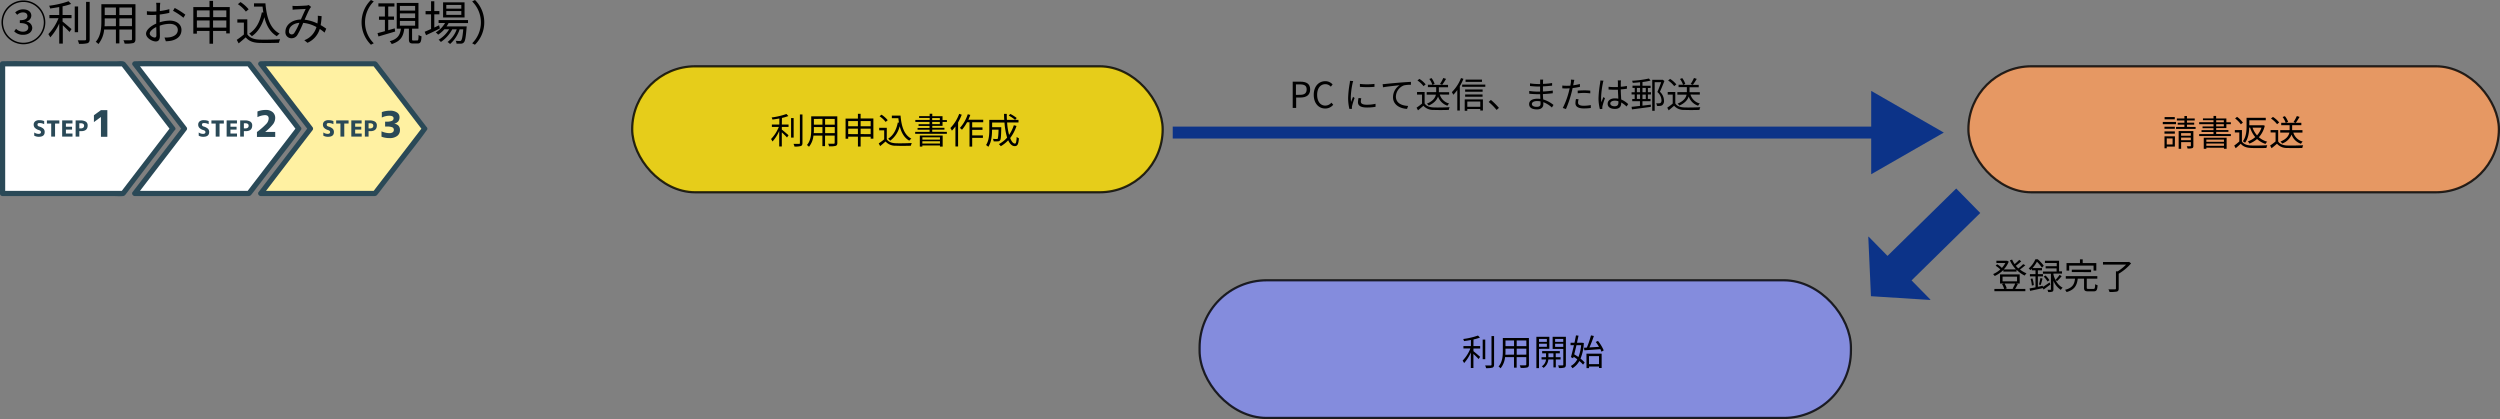 <svg xmlns="http://www.w3.org/2000/svg" viewBox="0 0 1116.96 187.23"><rect x="0" y="0" width="1116.96" height="187.23" fill="#808080" stroke="none"/><defs><style>.cls-1{fill:#fff;}.cls-2{fill:#2a4957;}.cls-3{fill:#fff1a2;}.cls-4{fill:#0c3388;}.cls-5{fill:#ff9d5c;}.cls-5,.cls-6,.cls-7{stroke:#000;stroke-miterlimit:10;opacity:0.8;}.cls-6{fill:#ffe000;}.cls-7{fill:#858ff4;}</style></defs><g id="Layer_2" data-name="Layer 2"><g id="ヘッダー"><polygon class="cls-1" points="77.17 57.48 55.01 86.44 1.16 86.44 1.16 28.53 55.01 28.53 77.17 57.48"/><path class="cls-2" d="M76.22,57.4l-7.46,9.74-12,15.63-2.74,3.59,1-.57H1.2L2.36,87V29L1.2,30.19H55.05l-1-.57,7.46,9.74L73.47,55l2.75,3.59c.89,1.16,2.91,0,2-1.18L67.64,43.58c-3.84-5-7.54-10.18-11.54-15.06-.81-1-2.56-.65-3.74-.65H17.86c-5.46,0-10.94-.14-16.4,0H1.2A1.19,1.19,0,0,0,0,29V87A1.18,1.18,0,0,0,1.2,88.11H50.63c1.44,0,3,.14,4.4,0,.76-.08,1.11-.69,1.53-1.24l2-2.65,7-9.21,7.72-10.08c1.54-2,3.16-4,4.63-6.05a3.4,3.4,0,0,1,.23-.3C79.13,57.39,77.11,56.23,76.22,57.4Z" transform="translate(-0.04 -0.51)"/><path class="cls-2" d="M19.78,56a4.54,4.54,0,0,0-2.08-.52c-.61,0-.91.24-.91.71s.26.7.79.86a4.48,4.48,0,0,1,1.9,1A2,2,0,0,1,20,59.51c0,1.42-.89,2.12-2.67,2.12a4.08,4.08,0,0,1-2-.51V59.69a3.39,3.39,0,0,0,1.94.63,1.37,1.37,0,0,0,.8-.2.69.69,0,0,0,.27-.58A.76.76,0,0,0,18.1,59a1.44,1.44,0,0,0-.65-.35,4.19,4.19,0,0,1-1.8-1,2,2,0,0,1-.56-1.44,1.82,1.82,0,0,1,.65-1.47,2.83,2.83,0,0,1,1.86-.54,5.62,5.62,0,0,1,2.18.4Z" transform="translate(-0.04 -0.51)"/><path class="cls-2" d="M26.55,54.31v1.4H24.64v5.83H22.92V55.71H21v-1.4Z" transform="translate(-0.04 -0.51)"/><path class="cls-2" d="M29.49,55.67v1.47h2.74v1.28H29.49v1.76h2.93v1.36H27.81V54.31h4.61v1.36Z" transform="translate(-0.04 -0.51)"/><path class="cls-2" d="M35.48,59.11v2.43H33.83V54.31h2a4.6,4.6,0,0,1,2.56.56,1.92,1.92,0,0,1,.81,1.7c0,1.7-1,2.54-2.9,2.54Zm0-1.23h.62a1.8,1.8,0,0,0,1.12-.31,1.09,1.09,0,0,0,.38-.9.94.94,0,0,0-.35-.81,1.93,1.93,0,0,0-1.15-.27h-.62Z" transform="translate(-0.04 -0.51)"/><path class="cls-2" d="M45.14,49.71H48V61.63H45.14V52.77h0L42,55.05V52Z" transform="translate(-0.04 -0.51)"/><polygon class="cls-1" points="133.45 57.48 111.28 86.44 60.24 86.44 82.41 57.48 60.24 28.53 111.28 28.53 133.45 57.48"/><path class="cls-2" d="M132.49,57.4,125,67.14l-12,15.63-2.74,3.59,1-.57h-51l1,1.74,7.45-9.74,12-15.63,2.74-3.58a1.1,1.1,0,0,0,0-1.18L76,47.66,64,32l-2.74-3.58-1,1.74h51l-1-.57,7.45,9.74,12,15.63,2.74,3.59c.9,1.16,2.91,0,2-1.18L124.35,44.15l-11.8-15.42a1.8,1.8,0,0,0-1.38-.86c-.57,0-1.16,0-1.73,0H76.73c-5.39,0-10.8-.15-16.19,0h-.25c-.8,0-1.56,1-1,1.75l7.46,9.74L78.71,55l2.74,3.59V57.4L74,67.14,62,82.77l-2.75,3.59c-.55.73.21,1.75,1,1.75h50.24c.73,0,1.26.06,1.8-.58,1.08-1.3,2.07-2.7,3.09-4l7-9.13c4-5.16,8.09-10.22,11.87-15.5l.21-.28C135.4,57.39,133.39,56.23,132.49,57.4Z" transform="translate(-0.04 -0.51)"/><path class="cls-2" d="M118.51,59.45v0H123v2.23h-8.16V59.48a30.35,30.35,0,0,0,4.24-3.68,3.71,3.71,0,0,0,1-2.36c0-1-.56-1.49-1.68-1.49a8.53,8.53,0,0,0-3.34.9V50.32a10.25,10.25,0,0,1,3.76-.69,4.45,4.45,0,0,1,3,.95A3.27,3.27,0,0,1,123,53.17a4.72,4.72,0,0,1-.91,2.76A21.43,21.43,0,0,1,118.51,59.45Z" transform="translate(-0.04 -0.51)"/><path class="cls-2" d="M93.27,56a4.54,4.54,0,0,0-2.08-.52c-.61,0-.91.24-.91.71s.26.7.79.86a4.48,4.48,0,0,1,1.9,1,2,2,0,0,1,.52,1.46c0,1.42-.89,2.12-2.67,2.12a4.08,4.08,0,0,1-2-.51V59.69a3.39,3.39,0,0,0,1.94.63,1.35,1.35,0,0,0,.8-.2.69.69,0,0,0,.27-.58A.8.8,0,0,0,91.6,59a1.55,1.55,0,0,0-.66-.35,4.19,4.19,0,0,1-1.8-1,2,2,0,0,1-.55-1.44,1.81,1.81,0,0,1,.64-1.47,2.83,2.83,0,0,1,1.86-.54,5.58,5.58,0,0,1,2.18.4Z" transform="translate(-0.04 -0.51)"/><path class="cls-2" d="M100.05,54.31v1.4H98.13v5.83H96.41V55.71H94.5v-1.4Z" transform="translate(-0.04 -0.51)"/><path class="cls-2" d="M103,55.67v1.47h2.74v1.28H103v1.76h2.93v1.36H101.3V54.31h4.61v1.36Z" transform="translate(-0.04 -0.51)"/><path class="cls-2" d="M109,59.11v2.43h-1.65V54.31h2a4.6,4.6,0,0,1,2.56.56,1.92,1.92,0,0,1,.81,1.7c0,1.7-1,2.54-2.9,2.54Zm0-1.23h.62a1.78,1.78,0,0,0,1.12-.31,1.09,1.09,0,0,0,.38-.9.94.94,0,0,0-.35-.81,1.93,1.93,0,0,0-1.15-.27H109Z" transform="translate(-0.04 -0.51)"/><polygon class="cls-3" points="189.73 57.48 167.56 86.44 116.52 86.44 138.69 57.48 116.52 28.53 167.56 28.53 189.73 57.48"/><path class="cls-2" d="M188.77,57.4l-7.46,9.74-12,15.63-2.75,3.59,1-.57h-51l1,1.74L125,77.79l12-15.63,2.75-3.58a1.14,1.14,0,0,0,0-1.18l-7.46-9.74L120.31,32l-2.75-3.58-1,1.74h51l-1-.57,7.46,9.74L186,55l2.75,3.59c.89,1.16,2.91,0,2-1.18L180.62,44.15l-11.8-15.42a1.77,1.77,0,0,0-1.37-.86c-.58,0-1.16,0-1.74,0H133c-5.38,0-10.8-.15-16.18,0h-.26c-.79,0-1.55,1-1,1.75L123,39.36,135,55l2.75,3.59V57.4l-7.46,9.74-12,15.63-2.75,3.59c-.55.73.21,1.75,1,1.75h50.25c.72,0,1.26.06,1.79-.58,1.09-1.3,2.07-2.7,3.1-4l7-9.13c3.95-5.16,8.09-10.22,11.86-15.5.07-.1.15-.19.22-.28C191.68,57.39,189.66,56.23,188.77,57.4Z" transform="translate(-0.04 -0.51)"/><path class="cls-2" d="M174.09,62.21a10.15,10.15,0,0,1-3.6-.62V59.18A8.83,8.83,0,0,0,174,60a2.41,2.41,0,0,0,1.49-.39A1.29,1.29,0,0,0,176,58.5a1.15,1.15,0,0,0-.68-1.11,6.31,6.31,0,0,0-2.52-.34h-.7V54.86h.7a5.46,5.46,0,0,0,2.37-.37,1.22,1.22,0,0,0,.71-1.14c0-.75-.65-1.13-1.95-1.13a7.88,7.88,0,0,0-3.3.8V50.59a10.75,10.75,0,0,1,3.72-.62,5.13,5.13,0,0,1,3.07.81,2.44,2.44,0,0,1,1.12,2.08,2.94,2.94,0,0,1-.55,1.86,3.65,3.65,0,0,1-1.83,1.07v0a3,3,0,0,1,1.91.88,2.72,2.72,0,0,1,.66,1.93,3.14,3.14,0,0,1-1.21,2.62A5.35,5.35,0,0,1,174.09,62.21Z" transform="translate(-0.04 -0.51)"/><path class="cls-2" d="M149,56a4.53,4.53,0,0,0-2.07-.52c-.62,0-.92.24-.92.71s.26.7.79.86a4.42,4.42,0,0,1,1.9,1,2,2,0,0,1,.53,1.46c0,1.42-.9,2.12-2.68,2.12a4.08,4.08,0,0,1-2.05-.51V59.69a3.42,3.42,0,0,0,1.94.63,1.4,1.4,0,0,0,.81-.2.69.69,0,0,0,.27-.58.81.81,0,0,0-.19-.54,1.55,1.55,0,0,0-.66-.35,4.19,4.19,0,0,1-1.8-1,2,2,0,0,1-.55-1.44,1.81,1.81,0,0,1,.64-1.47,2.84,2.84,0,0,1,1.86-.54,5.54,5.54,0,0,1,2.18.4Z" transform="translate(-0.04 -0.51)"/><path class="cls-2" d="M155.78,54.31v1.4h-1.92v5.83h-1.72V55.71h-1.91v-1.4Z" transform="translate(-0.04 -0.51)"/><path class="cls-2" d="M158.72,55.67v1.47h2.73v1.28h-2.73v1.76h2.92v1.36H157V54.31h4.61v1.36Z" transform="translate(-0.04 -0.51)"/><path class="cls-2" d="M164.71,59.11v2.43h-1.66V54.31h2a4.59,4.59,0,0,1,2.55.56,1.92,1.92,0,0,1,.81,1.7c0,1.7-1,2.54-2.9,2.54Zm0-1.23h.62a1.77,1.77,0,0,0,1.11-.31,1.06,1.06,0,0,0,.38-.9.92.92,0,0,0-.35-.81,1.89,1.89,0,0,0-1.14-.27h-.62Z" transform="translate(-0.04 -0.51)"/><path d="M.71,10.5a9.79,9.79,0,1,1,9.79,9.79A9.8,9.8,0,0,1,.71,10.5Zm18.9,0a9.11,9.11,0,1,0-9.11,9.11A9.1,9.1,0,0,0,19.61,10.5Zm-13.23,4,.84-1.11a4.34,4.34,0,0,0,3.13,1.28c1.37,0,2.33-.73,2.33-1.85s-.92-2-3.78-2V9.54c2.5,0,3.38-.78,3.38-1.87s-.75-1.62-2-1.62A3.64,3.64,0,0,0,7.73,7.14L6.82,6.07a5.09,5.09,0,0,1,3.51-1.38c2.16,0,3.7,1,3.7,2.87a2.75,2.75,0,0,1-2.15,2.52v.06a3,3,0,0,1,2.57,2.78c0,1.95-1.81,3.15-4.06,3.15A5.34,5.34,0,0,1,6.38,14.51Z" transform="translate(-0.04 -0.51)"/><path d="M28,7.21h4V8.63H28v1.54C29,10.9,31.35,13,32,13.5l-.9,1.29c-.63-.7-2-2-3-3V20H26.5V11a22.41,22.41,0,0,1-4,6.2,10.64,10.64,0,0,0-.86-1.45,21.85,21.85,0,0,0,4.54-7.1H22.11V7.21H26.5V3.66c-1.36.25-2.75.46-4.05.65A4.69,4.69,0,0,0,22,3.07a41.08,41.08,0,0,0,8.67-2l1.15,1.2A25,25,0,0,1,28,3.34Zm6.93,7.68H33.43V3.41h1.51ZM40.11,1.33V18c0,1.07-.3,1.55-1,1.82a14.21,14.21,0,0,1-3.78.28,6.12,6.12,0,0,0-.56-1.58c1.47,0,2.79,0,3.19,0s.54-.12.54-.52V1.33Z" transform="translate(-0.04 -0.51)"/><path d="M60.56,18c0,1-.27,1.47-.94,1.74a13.91,13.91,0,0,1-3.91.25,6,6,0,0,0-.52-1.51c1.47.06,2.89,0,3.27,0S59,18.35,59,18V13.69H53.38v6.2H51.83v-6.2H46.58A12.06,12.06,0,0,1,44,20.2a5.32,5.32,0,0,0-1.19-1c2.31-2.6,2.52-6.29,2.52-9.21V2.4H60.56ZM51.83,12.2V8.72h-5V10c0,.69,0,1.47-.09,2.24Zm-5-8.31V7.25h5V3.89ZM59,3.89H53.38V7.25H59Zm0,8.31V8.72H53.38V12.2Z" transform="translate(-0.04 -0.51)"/><path d="M71.36,10.48a15.52,15.52,0,0,1,4.55-.76c3,0,5.21,1.66,5.21,4.14S79.54,18,76.69,18.67a13.21,13.21,0,0,1-2.56.27l-.59-1.66A12.58,12.58,0,0,0,76,17.14c1.82-.34,3.48-1.33,3.48-3.26,0-1.76-1.59-2.71-3.57-2.71a13.51,13.51,0,0,0-4.51.82c0,1.77.08,3.59.08,4.5,0,1.93-.73,2.54-1.85,2.54-1.63,0-4.34-1.58-4.34-3.45,0-1.7,2.16-3.5,4.55-4.53V9.87c0-.84,0-1.8,0-2.73-.56,0-1.09.07-1.53.07-.94,0-1.85,0-2.64-.11l0-1.6a18.55,18.55,0,0,0,2.65.17c.48,0,1,0,1.6-.06,0-1.09,0-2,0-2.37a7.66,7.66,0,0,0-.13-1.47h1.83c0,.38-.09.94-.11,1.43s0,1.32-.06,2.24A27,27,0,0,0,75.7,4.6l0,1.66A40.58,40.58,0,0,1,71.4,7c0,1,0,2,0,2.82Zm-1.45,5.8c0-.76,0-2.17-.07-3.68-1.67.8-2.91,2-2.91,2.92s1.42,1.76,2.24,1.76C69.66,17.28,69.91,16.93,69.91,16.28ZM78.1,4.06a34.38,34.38,0,0,1,4.74,3L82,8.44a27.16,27.16,0,0,0-4.66-3.1Z" transform="translate(-0.04 -0.51)"/><path d="M102.69,3.68V15.44h-1.58v-1.1H95.23v5.71H93.64V14.34H88v1.2H86.41V3.68h7.23V.91h1.59V3.68ZM88,5.17v3h5.69v-3Zm5.69,7.66V9.66H88v3.17Zm1.59-7.66v3h5.88v-3Zm5.88,7.66V9.66H95.23v3.17Z" transform="translate(-0.04 -0.51)"/><path d="M110.54,15.83c1,1.54,2.82,2.25,5.23,2.36s7,0,9.41-.15a7.41,7.41,0,0,0-.51,1.59c-2.29.09-6.59.13-8.9.05-2.73-.11-4.6-.86-5.94-2.48-1,.88-2.06,1.78-3.17,2.69l-.84-1.58A36.21,36.21,0,0,0,109,15.92V10.61h-2.92V9.14h4.45Zm-.65-10.14a14.44,14.44,0,0,0-3.57-3.31l1.16-.95a15.86,15.86,0,0,1,3.65,3.24ZM118.63,2c.52,6.4,2.14,11.36,6.34,13.52a7.18,7.18,0,0,0-1.24,1.17c-2.94-1.72-4.64-4.68-5.59-8.5-1.09,3.76-2.87,6.62-5.56,8.5a9,9,0,0,0-1.22-1.15c3.07-1.95,4.83-5.23,5.67-9.51l.67.1c-.14-.86-.25-1.74-.35-2.66h-3.83V2Z" transform="translate(-0.04 -0.51)"/><path d="M145.06,15.08a20.65,20.65,0,0,0-2.16-1.64,9.85,9.85,0,0,1-5.48,6.19L136,18.48a8.86,8.86,0,0,0,5.43-5.88,15.36,15.36,0,0,0-5.92-1.87,39.44,39.44,0,0,1-2.62,5.42,3,3,0,0,1-2.63,1.45,2.66,2.66,0,0,1-2.7-2.86c0-3.06,2.83-5.41,6.9-5.52.76-1.64,1.52-3.42,2.17-4.72-.82.06-3.34.17-4.31.23a11.64,11.64,0,0,0-1.53.15l-.08-1.77a14.89,14.89,0,0,0,1.57.09c1.09,0,3.82-.15,4.7-.21a4.28,4.28,0,0,0,1-.24l1.07.87a3.22,3.22,0,0,0-.54.69c-.59.92-1.47,3-2.36,5A17.48,17.48,0,0,1,141.85,11c.09-.52.13-1.05.17-1.55a15,15,0,0,0,0-1.91l1.72.19a30.67,30.67,0,0,1-.44,4,24,24,0,0,1,2.5,1.6Zm-11.25-4.37c-3,.25-4.68,2-4.68,3.8a1.27,1.27,0,0,0,1.2,1.39,1.45,1.45,0,0,0,1.25-.74A24.78,24.78,0,0,0,133.81,10.71Z" transform="translate(-0.04 -0.51)"/><path d="M161.59,10.5a13.94,13.94,0,0,1,4.18-10l1.26.65a13.15,13.15,0,0,0,0,18.69l-1.26.65A14,14,0,0,1,161.59,10.5Z" transform="translate(-0.04 -0.51)"/><path d="M176.59,14.6l-7.46,2.2-.42-1.49c.93-.23,2.06-.52,3.3-.88V9.35h-2.65V7.9H172V3.43h-2.9V2h7.16V3.43H173.5V7.9h2.58V9.35H173.5V14l2.9-.82Zm9.84,4c.49,0,.57-.32.63-2.48a3.93,3.93,0,0,0,1.31.61c-.11,2.56-.51,3.21-1.77,3.21h-2c-1.49,0-1.87-.44-1.87-1.95V13.32h-2.06c-.42,3.33-1.55,5.62-5.63,6.88a4.44,4.44,0,0,0-.88-1.28c3.7-1,4.64-2.9,5-5.6h-1.87V1.83H187V13.32h-2.85V18c0,.52.08.61.61.61ZM178.71,5.25h6.8V3.15h-6.8Zm0,3.34h6.8V6.49h-6.8Zm0,3.4h6.8V9.85h-6.8Z" transform="translate(-0.04 -0.51)"/><path d="M196.56,13.23c-2.12,1.07-4.41,2.19-6.17,3l-.61-1.53c.79-.33,1.78-.75,2.85-1.24V6.91h-2.45V5.44h2.45V1.07h1.45V5.44h2.27V6.91h-2.27v5.9l2.14-1Zm3.9-2.41a13.15,13.15,0,0,1-.9,1.47h9a6.28,6.28,0,0,1-.06.63c-.32,4.32-.65,6-1.24,6.57a1.7,1.7,0,0,1-1.18.52c-.46,0-1.24,0-2.08,0a2.65,2.65,0,0,0-.35-1.26c.77.06,1.47.09,1.78.09a.68.68,0,0,0,.63-.23c.36-.38.67-1.71.95-5H205.4a14.6,14.6,0,0,1-4.29,6.57,4.75,4.75,0,0,0-1.11-.9,12.38,12.38,0,0,0,4.1-5.67h-2a15.88,15.88,0,0,1-5.1,5.67,4,4,0,0,0-1-1,13.77,13.77,0,0,0,4.72-4.7h-2.12A14.4,14.4,0,0,1,195.8,16a6.69,6.69,0,0,0-1.07-1,12,12,0,0,0,4.16-4.2H196V9.49h13.14v1.33Zm7.14-2.5H198V1.54h9.59Zm-1.45-5.61h-6.71V4.37h6.71Zm0,2.75h-6.71V7.14h6.71Z" transform="translate(-0.04 -0.51)"/><path d="M216.4,10.5a14,14,0,0,1-4.17,10L211,19.85a13.15,13.15,0,0,0,0-18.69l1.26-.65A13.94,13.94,0,0,1,216.4,10.5Z" transform="translate(-0.04 -0.51)"/><polygon class="cls-4" points="868.46 59.23 836.02 40.61 836.02 56.56 523.96 56.56 523.96 61.89 836.02 61.89 836.02 77.85 868.46 59.23"/><rect class="cls-5" x="879.46" y="29.63" width="237" height="56.27" rx="28.13"/><rect class="cls-6" x="282.46" y="29.63" width="237" height="56.27" rx="28.13"/><path d="M972.26,56h-5.92V55h5.92ZM971.73,66H968.1v.74h-1V61.42h4.67Zm0-7.94h-4.64v-.94h4.64Zm-4.64,1.17h4.64v1h-4.64Zm4.61-5.41h-4.55v-1h4.55Zm-3.59,8.53v2.69h2.61V62.39ZM981,57.22v.91h-8.74v-.91H976v-1h-3v-.88h3v-1h-3.38v-.89H976V52.34h1.14v1.09h3.47v.89h-3.47v1h3.23v.88h-3.23v1Zm-1,8.49c0,.57-.12.86-.53,1a6.89,6.89,0,0,1-2.08.16,2.8,2.8,0,0,0-.34-1c.72,0,1.38,0,1.59,0s.24-.07.24-.26V64h-4.34v3h-1.11V59.06H980ZM974.52,60v1.14h4.34V60Zm4.34,3.14V62h-4.34v1.15Z" transform="translate(-0.04 -0.51)"/><path d="M996.75,60.42v.88H982.6v-.88H989v-.94h-5.35v-.82H989v-.88h-4.9V57H989V56h-6.4v-.9H989v-.89h-4.72v-.81H989V52.32h1.17v1.12h4.58v1.7h2V56h-2v1.74H990.2v.88h5.46v.82H990.2v.94Zm-12.11,1.64h10.22V67h-1.19v-.5H985.8V67h-1.16Zm1.16.81v1h7.87v-1Zm7.87,2.77v-1H985.8v1Zm-3.47-10.5h3.41v-.89H990.2Zm0,1.84h3.41V56H990.2Z" transform="translate(-0.04 -0.51)"/><path d="M1001.68,63.72c.79,1.19,2.21,1.71,4.13,1.79,1.75.07,5.33,0,7.22-.11a6,6,0,0,0-.4,1.22c-1.74.06-5,.09-6.82,0-2.12-.08-3.61-.64-4.64-1.89-.72.67-1.47,1.36-2.27,2l-.64-1.18a24.29,24.29,0,0,0,2.27-1.85v-4h-2V58.61h3.18Zm-.46-7.67a11.75,11.75,0,0,0-2.58-2.62l.88-.71a11,11,0,0,1,2.61,2.57Zm3.73,1.49c-.05,2.15-.42,4.85-1.87,6.76a3.22,3.22,0,0,0-1-.66c1.55-2,1.69-4.77,1.69-6.83V53.14h8.58v1.11H1005v2.24h5.93l.23-.05.75.25a11.48,11.48,0,0,1-2.64,5.13,9.41,9.41,0,0,0,3.73,2,3.75,3.75,0,0,0-.77,1,10.19,10.19,0,0,1-3.78-2.2,11,11,0,0,1-3.42,2.05,5.56,5.56,0,0,0-.67-1,9.44,9.44,0,0,0,3.28-1.91,12.25,12.25,0,0,1-2.29-4.24Zm1.49,0a10.46,10.46,0,0,0,2,3.46,9.81,9.81,0,0,0,2-3.46Z" transform="translate(-0.04 -0.51)"/><path d="M1017.89,63.72c.75,1.17,2.15,1.71,4,1.79s5.3,0,7.17-.11a5,5,0,0,0-.38,1.22c-1.75.06-5,.09-6.79,0a5.71,5.71,0,0,1-4.53-1.89c-.77.67-1.57,1.36-2.42,2l-.64-1.2a24.92,24.92,0,0,0,2.43-1.83v-4h-2.22V58.61h3.39ZM1017.4,56a11.19,11.19,0,0,0-2.72-2.53l.88-.72a11.75,11.75,0,0,1,2.78,2.47Zm7.26,3.75a5.85,5.85,0,0,0,4.18,4,4,4,0,0,0-.75,1,6.59,6.59,0,0,1-4.21-4.12,7,7,0,0,1-4.18,4,6.24,6.24,0,0,0-.78-.88c2.77-1.12,3.69-2.64,4-4h-4.11V58.66H1023a3.46,3.46,0,0,0,0-.45V56.44h-3.75V55.38h2a8.9,8.9,0,0,0-1.37-2.58l1-.4a8.72,8.72,0,0,1,1.46,2.55l-1,.43h6.9v1.06h-4.1v1.79a3.1,3.1,0,0,1,0,.43h4.6v1.08Zm2.8-7c-.56.91-1.2,2-1.72,2.64l-1-.35a16.18,16.18,0,0,0,1.49-2.69Z" transform="translate(-0.04 -0.51)"/><polygon class="cls-4" points="862.39 134.02 835.91 132.34 834.72 105.83 834.85 105.71 843.31 114.33 874 84.22 884.74 95.16 854.06 125.28 862.52 133.9 862.39 134.02"/><path d="M349.35,56.14h3v1.09h-3V58.4c.72.56,2.54,2.13,3,2.54l-.69,1c-.48-.53-1.51-1.55-2.32-2.3v6.3h-1.16V59a17.08,17.08,0,0,1-3,4.73,7.67,7.67,0,0,0-.65-1.11A16.66,16.66,0,0,0,348,57.23h-3.1V56.14h3.34v-2.7c-1,.19-2.09.35-3.09.49a3.26,3.26,0,0,0-.36-.94,31.63,31.63,0,0,0,6.61-1.55l.88.91a19.59,19.59,0,0,1-2.88.85ZM354.63,62h-1.15V53.25h1.15Zm3.94-10.34V64.37c0,.82-.23,1.18-.72,1.39A10.75,10.75,0,0,1,355,66a4.7,4.7,0,0,0-.43-1.2c1.12,0,2.13,0,2.44,0s.41-.1.41-.41V51.66Z" transform="translate(-0.04 -0.51)"/><path d="M374.15,64.35c0,.77-.21,1.12-.72,1.33a10.38,10.38,0,0,1-3,.19,4.77,4.77,0,0,0-.4-1.15c1.12,0,2.21,0,2.5,0s.43-.11.43-.41V61.09h-4.3v4.72h-1.19V61.09h-4a9.17,9.17,0,0,1-2,5,4,4,0,0,0-.91-.78c1.76-2,1.92-4.81,1.92-7V52.48h11.65ZM367.49,60V57.29h-3.82v1c0,.53,0,1.12-.07,1.71Zm-3.82-6.34v2.56h3.82V53.61Zm9.31,0h-4.3v2.56H373ZM373,60V57.29h-4.3V60Z" transform="translate(-0.04 -0.51)"/><path d="M390.25,53.45v9h-1.2v-.84h-4.49v4.36h-1.21V61.58H379v.92h-1.17v-9h5.51V51.34h1.21v2.11ZM379,54.59v2.32h4.34V54.59Zm4.34,5.84V58H379v2.42Zm1.21-5.84v2.32h4.49V54.59Zm4.49,5.84V58h-4.49v2.42Z" transform="translate(-0.04 -0.51)"/><path d="M396.23,62.72c.75,1.17,2.14,1.71,4,1.79s5.3,0,7.17-.11a5.45,5.45,0,0,0-.38,1.22c-1.75.06-5,.09-6.79,0a5.72,5.72,0,0,1-4.53-1.89c-.77.67-1.57,1.36-2.42,2.05l-.64-1.2a25,25,0,0,0,2.44-1.83v-4h-2.23V57.61h3.4Zm-.5-7.73A11.19,11.19,0,0,0,393,52.46l.88-.72a12.16,12.16,0,0,1,2.78,2.47Zm6.66-2.83c.4,4.88,1.63,8.66,4.83,10.3a5.69,5.69,0,0,0-.94.9c-2.24-1.31-3.54-3.57-4.26-6.48a11.43,11.43,0,0,1-4.24,6.48,7.13,7.13,0,0,0-.93-.88c2.34-1.49,3.68-4,4.32-7.25l.51.08c-.11-.66-.19-1.33-.27-2H398.5V52.16Z" transform="translate(-0.04 -0.51)"/><path d="M423.08,59.42v.88H408.93v-.88h6.43v-.94H410v-.82h5.34v-.88h-4.9V56h4.9V55H409v-.9h6.4v-.89h-4.72v-.81h4.72V51.32h1.17v1.12h4.58v1.7h1.95V55h-1.95v1.74h-4.58v.88H422v.82h-5.46v.94ZM411,61.06h10.21V66H420v-.5h-7.87V66H411Zm1.15.81v1H420v-1ZM420,64.64v-1h-7.87v1Zm-3.47-10.5h3.41v-.89h-3.41Zm0,1.84h3.41V55h-3.41Z" transform="translate(-0.04 -0.51)"/><path d="M429.73,51.77a25.5,25.5,0,0,1-1.63,3.43V65.94h-1.19V57a15.92,15.92,0,0,1-1.58,1.9,6,6,0,0,0-.69-1.18,17.64,17.64,0,0,0,3.95-6.36Zm4.67,3.38v2.29H439v1.1H434.4V61h4.79v1.12H434.4V66h-1.2V55.15h-1.1a17.77,17.77,0,0,1-2.27,3.33,8.26,8.26,0,0,0-.93-.8,17,17,0,0,0,3.52-6.13l1.14.3c-.26.74-.56,1.46-.88,2.16h6.65v1.14Z" transform="translate(-0.04 -0.51)"/><path d="M454.2,56.77a18.25,18.25,0,0,1-2.82,5.41c.59,1.57,1.33,2.48,2.15,2.48.44,0,.64-.83.75-3a2.86,2.86,0,0,0,1,.64c-.22,2.72-.65,3.5-1.87,3.5s-2.19-1-2.93-2.62a14.13,14.13,0,0,1-3.3,2.65,6.21,6.21,0,0,0-.86-.94A12.8,12.8,0,0,0,450,62a31.35,31.35,0,0,1-1.17-6.74h-5.52v2.08h4.08v.51c-.08,3.59-.18,4.93-.51,5.35a1.25,1.25,0,0,1-1,.46,14.86,14.86,0,0,1-1.91,0,2.43,2.43,0,0,0-.33-1.12c.73.07,1.42.08,1.69.08s.39,0,.48-.17.31-1.25.37-4h-2.91v.12c0,2.24-.24,5.46-1.68,7.54a5,5,0,0,0-1-.8c1.31-2,1.45-4.69,1.45-6.75V54.06h6.68c-.07-.88-.08-1.78-.1-2.69h1.23c0,.93,0,1.83.07,2.69h5.17v1.17h-5.09a29,29,0,0,0,.88,5.55A16,16,0,0,0,453,56.46Zm-2.77-5.35a14.87,14.87,0,0,1,2.86,1.83l-.73.81a16.25,16.25,0,0,0-2.84-1.92Z" transform="translate(-0.04 -0.51)"/><path d="M577.6,37H581c2.64,0,4.4.88,4.4,3.45s-1.76,3.63-4.32,3.63h-1.94v4.66H577.6Zm3.23,5.88c2.07,0,3-.75,3-2.43s-1-2.24-3.11-2.24h-1.68v4.67Z" transform="translate(-0.04 -0.51)"/><path d="M587,42.88c0-3.8,2.23-6.1,5.2-6.1a4.31,4.31,0,0,1,3.22,1.46l-.8,1a3.19,3.19,0,0,0-2.4-1.12c-2.23,0-3.7,1.82-3.7,4.75s1.41,4.82,3.65,4.82a3.58,3.58,0,0,0,2.72-1.31l.82.92a4.52,4.52,0,0,1-3.6,1.69C589.23,49,587,46.69,587,42.88Z" transform="translate(-0.04 -0.51)"/><path d="M604.63,36.73a10,10,0,0,0-.31,1.07,37,37,0,0,0-.77,6.07,15.94,15.94,0,0,0,.13,2.18c.27-.72.62-1.65.88-2.27l.69.51a33.58,33.58,0,0,0-1.12,3.55,3.85,3.85,0,0,0-.08.7l.05.57-1.16.08a19.93,19.93,0,0,1-.57-5.09,44.51,44.51,0,0,1,.7-6.36,9,9,0,0,0,.11-1.12Zm3.61,7.69a6,6,0,0,0-.2,1.45c0,.72.47,1.43,2.65,1.43a17.07,17.07,0,0,0,3.92-.42l0,1.35a21.43,21.43,0,0,1-4,.31c-2.66,0-3.85-.87-3.85-2.36a9.61,9.61,0,0,1,.26-1.88ZM607.62,38a27.79,27.79,0,0,0,6.51,0v1.31a39.19,39.19,0,0,1-6.5,0Z" transform="translate(-0.04 -0.51)"/><path d="M619.15,38c1-.1,4-.4,7-.64,1.73-.14,3.22-.22,4.27-.27V38.4a13.17,13.17,0,0,0-3.1.25,5.52,5.52,0,0,0-3.62,5c0,3.1,2.88,4.08,5.46,4.18l-.47,1.32c-2.93-.11-6.27-1.68-6.27-5.21a6.39,6.39,0,0,1,2.94-5.35c-1.39.16-5.71.58-7.42.93l-.15-1.41C618.35,38.09,618.85,38.06,619.15,38Z" transform="translate(-0.04 -0.51)"/><path d="M636.54,46.72c.76,1.17,2.15,1.71,4,1.79s5.3,0,7.17-.11a5.45,5.45,0,0,0-.38,1.22c-1.75.06-5,.09-6.79,0A5.72,5.72,0,0,1,636,47.76c-.77.67-1.57,1.36-2.42,2.05l-.64-1.2a25,25,0,0,0,2.44-1.83v-4h-2.23V41.61h3.39ZM636.05,39a11.19,11.19,0,0,0-2.72-2.53l.88-.72A11.75,11.75,0,0,1,637,38.21Zm7.27,3.75a5.82,5.82,0,0,0,4.17,4,4,4,0,0,0-.75,1,6.61,6.61,0,0,1-4.21-4.12c-.49,1.44-1.63,2.92-4.18,4.05a5.67,5.67,0,0,0-.78-.88c2.77-1.12,3.7-2.64,4-4h-4.11V41.66h4.24a3.46,3.46,0,0,0,0-.45V39.44H638V38.38h2a8.9,8.9,0,0,0-1.37-2.58l1-.4A8.91,8.91,0,0,1,641,38l-1,.43H647v1.06h-4.1v1.79c0,.14,0,.29,0,.43h4.59v1.08Zm2.8-7a31.13,31.13,0,0,1-1.73,2.64l-1-.35a16.18,16.18,0,0,0,1.49-2.69Z" transform="translate(-0.04 -0.51)"/><path d="M653.89,35.72a24.07,24.07,0,0,1-1.63,3.3V49.91h-1.12V40.73a17.6,17.6,0,0,1-1.78,2.12,6.92,6.92,0,0,0-.67-1.16,18,18,0,0,0,4.1-6.3Zm9.76,2.58v1H653.31v-1Zm-9.2,6.61h8.13v5H661.4V49.2h-5.8V50h-1.15Zm8-3.42h-7.81v-1h7.81Zm-7.81,1.23h7.78v1h-7.78Zm7.52-5.64h-7.33v-1h7.33Zm-6.55,8.79v2.36h5.8V45.87Z" transform="translate(-0.04 -0.51)"/><path d="M668.69,49.63a25.45,25.45,0,0,0-3.54-3.57l1-.91a30.15,30.15,0,0,1,3.59,3.56Z" transform="translate(-0.04 -0.51)"/><path d="M693.4,48.54a12,12,0,0,0-3.83-2.38c0,.4,0,.75,0,1,0,1.09-.73,2.23-2.8,2.23-2.27,0-3.54-.82-3.54-2.36s1.4-2.41,3.69-2.41a9.44,9.44,0,0,1,1.32.09c0-.7-.06-1.45-.08-2.11h-.88c-1.08,0-2.85-.09-4-.22V41.15a28.4,28.4,0,0,0,4,.3h.85V39.18h-.78c-1.11,0-2.79-.13-3.73-.24V37.76a26.16,26.16,0,0,0,3.71.3h.82V37a9.2,9.2,0,0,0,0-.94h1.36a8.35,8.35,0,0,0-.08,1.05c0,.19,0,.5,0,.88a35.2,35.2,0,0,0,4.07-.38l0,1.17c-1.25.13-2.61.25-4.1.33v2.28a43.76,43.76,0,0,0,4.4-.42l0,1.2c-1.49.19-2.9.31-4.41.37,0,.82.08,1.65.12,2.4a13.18,13.18,0,0,1,4.61,2.46Zm-5.08-2.73a7.71,7.71,0,0,0-1.53-.15c-1.51,0-2.33.58-2.33,1.3s.63,1.28,2.2,1.28c.91,0,1.68-.27,1.68-1.36C688.34,46.61,688.32,46.24,688.32,45.81Z" transform="translate(-0.04 -0.51)"/><path d="M705.94,39.31a28.76,28.76,0,0,1-3.28.54c-.15.69-.32,1.43-.5,2.1a46.78,46.78,0,0,1-2.48,7.27l-1.41-.47a34.71,34.71,0,0,0,2.66-7.09c.14-.53.27-1.1.4-1.68-.51,0-1,.05-1.44.05-.71,0-1.28,0-1.84-.06l0-1.25a15.13,15.13,0,0,0,1.9.11c.53,0,1.09,0,1.7-.06.11-.58.19-1.08.24-1.4a7.55,7.55,0,0,0,0-1.31l1.55.13c-.11.35-.22.94-.29,1.26l-.24,1.17a22.55,22.55,0,0,0,3-.58Zm-.62,5.55a5.48,5.48,0,0,0-.23,1.43c0,.75.35,1.47,2.61,1.47a18.39,18.39,0,0,0,3.09-.3l0,1.29a22.16,22.16,0,0,1-3.06.21c-2.49,0-3.81-.77-3.81-2.34a9.13,9.13,0,0,1,.24-1.87Zm-.4-3.85c.83-.08,1.87-.13,2.89-.13a24.43,24.43,0,0,1,2.74.13l0,1.21a24.3,24.3,0,0,0-2.68-.19,23.6,23.6,0,0,0-2.92.18Z" transform="translate(-0.04 -0.51)"/><path d="M716.45,36.56a6,6,0,0,0-.27,1.07,38.89,38.89,0,0,0-.79,6.39,13.15,13.15,0,0,0,.15,2.16c.25-.72.62-1.67.89-2.31l.68.53A33.8,33.8,0,0,0,716,47.91a3.42,3.42,0,0,0-.08.7c0,.16,0,.38.05.54l-1.13.1a19.17,19.17,0,0,1-.61-5,49.93,49.93,0,0,1,.72-6.66,7.32,7.32,0,0,0,.11-1.12ZM726.76,48.1a12,12,0,0,0-2.39-1.81v.29c0,1.31-.61,2.59-2.75,2.59s-3.3-.88-3.3-2.29,1.19-2.42,3.27-2.42a6.78,6.78,0,0,1,1.47.15c0-1.22-.14-2.74-.16-4-.51,0-1,0-1.52,0-.9,0-1.73-.05-2.66-.1V39.28a26.47,26.47,0,0,0,2.69.14c.5,0,1,0,1.49,0v-2a6.22,6.22,0,0,0-.08-1h1.46a9.33,9.33,0,0,0-.1.94c0,.44,0,1.17,0,1.91a19.08,19.08,0,0,0,2.74-.37v1.25c-.87.14-1.79.24-2.74.3,0,1.59.13,3.17.19,4.5a10.86,10.86,0,0,1,3.13,2.07Zm-3.65-2.36a5.13,5.13,0,0,0-1.62-.25c-1.18,0-2,.53-2,1.26s.77,1.24,1.9,1.24c1.35,0,1.73-.66,1.73-1.72C723.12,46.13,723.12,45.94,723.11,45.74Z" transform="translate(-0.04 -0.51)"/><path d="M736.29,41.71h1.38v1h-1.38v2h1.18v1h-3.6v2c1.22-.14,2.5-.29,3.73-.45l0,1-8.42,1.12L729,48.24l3.75-.41v-2.1h-3.45v-1h1.09v-2H729v-1h1.42V39.79h-1v-1h3.38V37.25c-1.11.12-2.23.22-3.27.28a4.67,4.67,0,0,0-.3-.94,46.53,46.53,0,0,0,7.53-1l.72.93a29.28,29.28,0,0,1-3.6.64v1.66h3.62v1h-1.2Zm-4.91,0h1.41V39.79h-1.41Zm1.41,3v-2h-1.41v2Zm1.08-4.93v1.92h1.48V39.79Zm1.48,3h-1.48v2h1.48Zm8.32-6.09c-.58,1.49-1.33,3.32-2,4.82a5.49,5.49,0,0,1,1.81,3.87,2.45,2.45,0,0,1-.73,2.1,2.21,2.21,0,0,1-1,.35,8.19,8.19,0,0,1-1.41,0,2.3,2.3,0,0,0-.37-1.15c.52,0,1,0,1.3,0a1.79,1.79,0,0,0,.67-.18,1.47,1.47,0,0,0,.42-1.26,5.08,5.08,0,0,0-1.84-3.62c.61-1.36,1.25-3.1,1.7-4.37h-2.89V50h-1.1V36.17h4.45l.21-.05Z" transform="translate(-0.04 -0.51)"/><path d="M748.54,46.72c.76,1.17,2.15,1.71,4,1.79s5.3,0,7.17-.11a5.45,5.45,0,0,0-.38,1.22c-1.75.06-5,.09-6.79,0A5.72,5.72,0,0,1,748,47.76c-.77.67-1.57,1.36-2.42,2.05l-.64-1.2a25,25,0,0,0,2.44-1.83v-4h-2.23V41.61h3.39ZM748.05,39a11.19,11.19,0,0,0-2.72-2.53l.88-.72A11.75,11.75,0,0,1,749,38.21Zm7.27,3.75a5.82,5.82,0,0,0,4.17,4,4,4,0,0,0-.75,1,6.61,6.61,0,0,1-4.21-4.12c-.49,1.44-1.63,2.92-4.18,4.05a5.67,5.67,0,0,0-.78-.88c2.77-1.12,3.7-2.64,4-4h-4.11V41.66h4.24a3.46,3.46,0,0,0,0-.45V39.44H750V38.38h2a8.9,8.9,0,0,0-1.37-2.58l1-.4A8.91,8.91,0,0,1,753,38l-1,.43H759v1.06h-4.1v1.79c0,.14,0,.29,0,.43h4.59v1.08Zm2.8-7a31.13,31.13,0,0,1-1.73,2.64l-1-.35a16.18,16.18,0,0,0,1.49-2.69Z" transform="translate(-0.04 -0.51)"/><rect class="cls-7" x="535.96" y="125.23" width="291" height="61.5" rx="30"/><path d="M658.35,155.14h3v1.09h-3v1.17c.72.56,2.54,2.13,3,2.54l-.69,1c-.48-.53-1.51-1.55-2.32-2.3v6.3h-1.16V158a17.08,17.08,0,0,1-3,4.73,7.67,7.67,0,0,0-.65-1.11,16.66,16.66,0,0,0,3.45-5.41h-3.1v-1.09h3.34v-2.7c-1,.19-2.09.35-3.09.49a3.26,3.26,0,0,0-.36-.94,31.63,31.63,0,0,0,6.61-1.55l.88.91a19.59,19.59,0,0,1-2.88.85Zm5.28,5.86h-1.15v-8.75h1.15Zm3.94-10.34v12.71c0,.82-.23,1.18-.72,1.39A10.75,10.75,0,0,1,664,165a4.7,4.7,0,0,0-.43-1.2c1.12,0,2.13,0,2.43,0s.42-.1.42-.41V150.66Z" transform="translate(-0.04 -0.51)"/><path d="M683.15,163.35c0,.77-.21,1.12-.72,1.33a10.42,10.42,0,0,1-3,.19,4.77,4.77,0,0,0-.4-1.15c1.12.05,2.21,0,2.5,0s.43-.11.43-.41v-3.25h-4.3v4.72h-1.19v-4.72h-4a9.17,9.17,0,0,1-2,5,4,4,0,0,0-.91-.78c1.76-2,1.92-4.81,1.92-7v-5.76h11.65Zm-6.66-4.4v-2.66h-3.82v1c0,.53,0,1.12-.07,1.71Zm-3.82-6.34v2.56h3.82v-2.56Zm9.31,0h-4.3v2.56H682Zm0,6.34v-2.66h-4.3V159Z" transform="translate(-0.04 -0.51)"/><path d="M687.64,156.37V165h-1.17V151h5.8v5.34Zm0-4.43v1.3h3.51v-1.3Zm3.51,3.52v-1.38h-3.51v1.38Zm4,5.64v3.57h-1.06V161.1h-2.27a5.13,5.13,0,0,1-2.15,3.77,4.41,4.41,0,0,0-.78-.7,4.07,4.07,0,0,0,1.89-3.07h-2v-1h2v-1.73h-1.73v-1h7.89v1h-1.82v1.73h2.17v1Zm-1.06-1v-1.73h-2.24v1.73Zm5.55,3.33c0,.7-.16,1.09-.62,1.29a7.11,7.11,0,0,1-2.48.21,4,4,0,0,0-.38-1.18c.87,0,1.74,0,2,0s.34-.09.34-.35v-7h-4.77V151h5.93Zm-4.8-11.48v1.3h3.64v-1.3Zm3.64,3.54v-1.4h-3.64v1.4Z" transform="translate(-0.04 -0.51)"/><path d="M707.67,153.75a21,21,0,0,1-1.48,7,11.3,11.3,0,0,1,1.85,1.73l-.72.94a12.13,12.13,0,0,0-1.65-1.61,8.67,8.67,0,0,1-3.09,3.23,5.18,5.18,0,0,0-.73-1,7.1,7.1,0,0,0,2.9-3c-.53-.4-1.11-.8-1.65-1.13l-.2.68-1-.52c.4-1.36.88-3.33,1.35-5.32h-1.51v-1.1h1.75c.25-1.17.48-2.31.67-3.3l1.14.13c-.2,1-.44,2.06-.69,3.17h2.13l.21,0Zm-3.29,1c-.34,1.43-.69,2.84-1,4.08.61.36,1.26.76,1.87,1.19a18.86,18.86,0,0,0,1.22-5.27Zm3.37,1.12,1.27-.06a41.21,41.21,0,0,0,1.84-5.46l1.3.27c-.56,1.64-1.3,3.64-2,5.12l4.29-.27a20,20,0,0,0-1.46-2.17l1-.49a18,18,0,0,1,2.56,4.26l-1,.58a8.32,8.32,0,0,0-.48-1.14c-2.59.19-5.27.4-7.16.51Zm1.09,2.66h6.79v6.39h-1.18v-.66H710V165h-1.14Zm1.14,1.09v3.57h4.47v-3.57Z" transform="translate(-0.04 -0.51)"/><path d="M904.92,119a23,23,0,0,1-2.39,1.91,11.27,11.27,0,0,0,2.92,1.72,4.59,4.59,0,0,0-.79,1A12.19,12.19,0,0,1,901,121v.85h-5.89v-.72a13.52,13.52,0,0,1-3.86,2.7,5.22,5.22,0,0,0-.72-.86,11.63,11.63,0,0,0,3.22-2.08,12.91,12.91,0,0,0-2.08-1.65l.65-.66a9.9,9.9,0,0,1,2.13,1.64A10.62,10.62,0,0,0,896,118h-4v-1h4.54l.23,0,.75.4a11,11,0,0,1-2.22,3.47h5.42a14.91,14.91,0,0,1-2.7-4.06l1-.32a11.43,11.43,0,0,0,1.12,2,22.86,22.86,0,0,0,2.06-1.88l.9.64a25.34,25.34,0,0,1-2.42,2,13.48,13.48,0,0,0,1.09,1.18,17.09,17.09,0,0,0,2.19-1.9Zm-3.35,8.4a20,20,0,0,1-1.2,2.2h4.56v1H891.1v-1h4.36a9.52,9.52,0,0,0-.93-2.16l.9-.24h-1.81v-4.09h8.79v4.09h-1.62Zm-6.82-1.2h6.47v-2.09h-6.47Zm.88,1a9.06,9.06,0,0,1,1,2.17l-.73.23h3.85l-.51-.15a14.88,14.88,0,0,0,1.15-2.25Z" transform="translate(-0.04 -0.51)"/><path d="M916.08,127.64c-1,.78-2.09,1.59-3,2.23l-.35-.63c-2,.45-4.1.88-5.67,1.23l-.24-1.1c.74-.11,1.65-.29,2.65-.48V124h-2.5v-1h2.5v-1.7h-1.65v-.72l-.66.63a4.46,4.46,0,0,0-.74-.76,11.2,11.2,0,0,0,3-4.09h1.07a18.7,18.7,0,0,1,2.66,2.86l-.79.88a18.63,18.63,0,0,0-2.25-2.66,14.78,14.78,0,0,1-2,2.84h4.26v1h-1.84V123h2.28v1h-2.28v4.64l2.2-.45.05.5c.82-.5,1.92-1.25,3-2Zm-8-2.75a12,12,0,0,1,.64,3l-.88.22a13.07,13.07,0,0,0-.57-3Zm2.93,2.73a24.76,24.76,0,0,0,.66-2.88l.93.24c-.26,1-.56,2.12-.8,2.85Zm6.47-4.49c.51,2.08,1.71,4.65,4.1,5.9a5.32,5.32,0,0,0-.79,1,8.78,8.78,0,0,1-3.31-4.11v3.84c0,.56-.11.88-.5,1.06a5.13,5.13,0,0,1-1.84.17,5.18,5.18,0,0,0-.33-1c.6,0,1.15,0,1.32,0s.23-.05.23-.24v-6.93h-3.57v-1h6.1v-1.39H914v-1h4.95V118h-5.27v-1H920v4.74h1.31v1h-3.81Zm-2.64,3.15a10,10,0,0,0-1.71-2.18l.8-.51a9.91,9.91,0,0,1,1.77,2.11Zm3.54-.7a17.23,17.23,0,0,0,1.85-2.26l.93.57a18.44,18.44,0,0,1-2.05,2.21Z" transform="translate(-0.04 -0.51)"/><path d="M935.37,129.59c.59,0,.7-.29.75-2.11a4.58,4.58,0,0,0,1.09.46c-.13,2.18-.48,2.74-1.75,2.74H933c-1.46,0-1.84-.37-1.84-1.63V125h-2.81c-.36,2.9-1.31,4.95-5,6a3.66,3.66,0,0,0-.7-1c3.41-.85,4.19-2.56,4.48-5H923v-1.12h14.09V125h-4.71v4.05c0,.45.11.54.78.54Zm-10.84-8.19h-1.2v-3.35h6v-1.69h1.23v1.69h6.08v3.35h-1.23v-2.23h-10.9Zm1.15.65V121h8.63v1.1Z" transform="translate(-0.04 -0.51)"/><path d="M952.18,118.18a22.21,22.21,0,0,1-5.54,4.63v6.61c0,.8-.22,1.17-.83,1.36a15.51,15.51,0,0,1-3.3.17,3.77,3.77,0,0,0-.48-1.18c1.32,0,2.56,0,2.92,0s.46-.11.46-.4v-7.63h.79a19.75,19.75,0,0,0,3.72-3h-10.3v-1.17H951l.25-.08Z" transform="translate(-0.04 -0.51)"/></g></g></svg>
